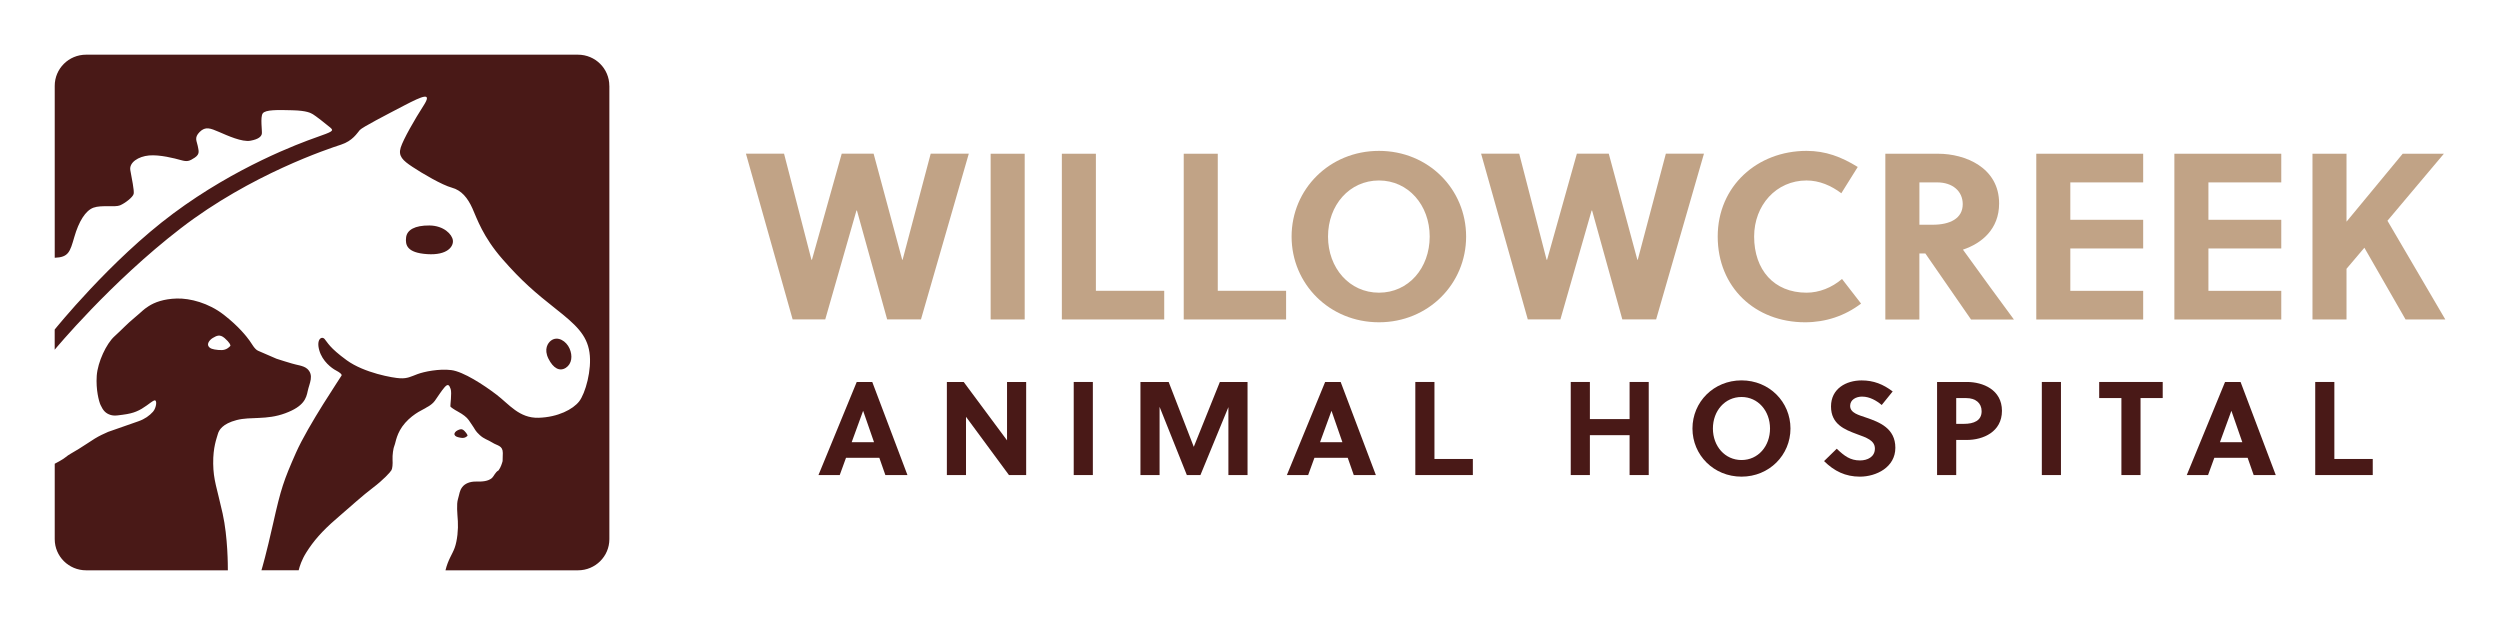 <svg width="320" height="80" viewBox="0 0 320 80" fill="none" xmlns="http://www.w3.org/2000/svg">
<g clip-path="url(#clip0_8057_1292)">
<path d="M115.47 33.25H115.533L119.129 19.673H124.006L117.883 40.886H113.557L109.689 26.948H109.626L105.631 40.886H101.458L95.481 19.673H100.359L103.865 33.25H103.928L107.739 19.673H111.823L115.481 33.25H115.47Z" fill="#C1A386"/>
<path d="M126.802 40.891V19.678H131.16V40.891H126.802Z" fill="#C1A386"/>
<path d="M135.917 40.891V19.678H140.274V37.222H149.02V40.891H135.917Z" fill="#C1A386"/>
<path d="M151.517 40.891V19.678H155.874V37.222H164.62V40.891H151.517Z" fill="#C1A386"/>
<path d="M176.509 41.252C170.171 41.252 165.324 36.344 165.324 30.282C165.324 24.22 170.171 19.312 176.509 19.312C182.848 19.312 187.663 24.22 187.663 30.282C187.663 36.344 182.817 41.252 176.509 41.252ZM176.509 23.101C172.73 23.101 169.987 26.253 169.987 30.282C169.987 34.311 172.73 37.463 176.509 37.463C180.289 37.463 183.001 34.311 183.001 30.282C183.001 26.253 180.257 23.101 176.509 23.101Z" fill="#C1A386"/>
<path d="M209.57 33.25H209.633L213.229 19.673H218.106L211.983 40.886H207.657L203.789 26.948H203.726L199.731 40.886H195.558L189.581 19.673H194.459L197.965 33.25H198.028L201.839 19.673H205.923L209.581 33.25H209.57Z" fill="#C1A386"/>
<path d="M231.236 37.463C232.85 37.463 234.469 36.825 235.777 35.707L238.216 38.858C236.145 40.436 233.675 41.252 231.052 41.252C224.65 41.252 219.867 36.768 219.867 30.282C219.867 23.797 224.955 19.312 231.236 19.312C233.675 19.312 235.688 20.07 237.79 21.372L235.688 24.737C234.405 23.765 232.886 23.101 231.236 23.101C227.368 23.101 224.529 26.253 224.529 30.282C224.529 34.526 227.057 37.463 231.236 37.463Z" fill="#C1A386"/>
<path d="M248.087 19.678C251.53 19.678 255.887 21.434 255.887 26.044C255.887 29.346 253.632 31.165 251.257 31.954C253.149 34.588 256.318 38.926 257.779 40.896H252.292L246.442 32.44H245.68V40.896H241.323V19.678H248.087ZM245.68 28.766H247.388C249.585 28.766 251.23 27.977 251.23 26.132C251.23 24.465 249.921 23.347 247.971 23.347H245.685V28.772L245.68 28.766Z" fill="#C1A386"/>
<path d="M260.644 40.891V19.678H274.326V23.347H265.001V28.134H274.326V31.803H265.001V37.227H274.326V40.896H260.644V40.891Z" fill="#C1A386"/>
<path d="M278.32 40.891V19.678H292.002V23.347H282.678V28.134H292.002V31.803H282.678V37.227H292.002V40.896H278.32V40.891Z" fill="#C1A386"/>
<path d="M305.594 28.254L313 40.891H307.912L302.64 31.709L300.354 34.405V40.891H295.997V19.678H300.354V28.374L307.544 19.678H312.816L305.594 28.254Z" fill="#C1A386"/>
<path d="M113.326 60.807L112.553 58.597H108.29L107.486 60.807H104.764L109.662 48.892H111.649L116.154 60.807H113.331H113.326ZM109.016 56.6H111.875L110.487 52.603H110.472L109.016 56.6Z" fill="#491917"/>
<path d="M129.147 60.807L123.649 53.35V60.807H121.199V48.892H123.354L128.9 56.365V48.892H131.349V60.807H129.141H129.147Z" fill="#491917"/>
<path d="M137.436 60.807V48.892H139.885V60.807H137.436Z" fill="#491917"/>
<path d="M153.661 60.807H151.916L148.426 52.075V60.807H145.977V48.892H149.588L152.804 57.196L156.142 48.892H159.685V60.807H157.235V52.111L153.656 60.807H153.661Z" fill="#491917"/>
<path d="M173.282 60.807L172.51 58.597H168.247L167.443 60.807H164.72L169.619 48.892H171.605L176.11 60.807H173.287H173.282ZM168.967 56.6H171.826L170.439 52.603H170.423L168.967 56.6Z" fill="#491917"/>
<path d="M181.161 60.807V48.892H183.61V58.748H188.525V60.807H181.161Z" fill="#491917"/>
<path d="M208.587 60.807V55.702H203.505V60.807H201.055V48.892H203.505V53.643H208.587V48.892H211.037V60.807H208.587Z" fill="#491917"/>
<path d="M222.916 61.011C219.357 61.011 216.635 58.252 216.635 54.85C216.635 51.448 219.357 48.688 222.916 48.688C226.474 48.688 229.181 51.448 229.181 54.85C229.181 58.252 226.458 61.011 222.916 61.011ZM222.916 50.815C220.792 50.815 219.252 52.587 219.252 54.85C219.252 57.113 220.792 58.884 222.916 58.884C225.039 58.884 226.563 57.113 226.563 54.85C226.563 52.587 225.023 50.815 222.916 50.815Z" fill="#491917"/>
<path d="M238.374 50.763C237.554 50.763 236.818 51.17 236.818 51.954C236.818 52.874 237.948 53.13 238.873 53.454C240.566 54.034 242.605 54.818 242.605 57.316C242.605 59.814 240.156 61.011 238.069 61.011C236.219 61.011 234.784 60.311 233.48 59.02L235.104 57.437C236.082 58.372 236.834 58.936 238.085 58.936C239.041 58.936 239.987 58.477 239.987 57.421C239.987 56.365 238.894 56.01 237.675 55.566C236.119 54.986 234.369 54.306 234.369 52.028C234.369 49.749 236.303 48.693 238.29 48.693C239.83 48.693 241.044 49.185 242.263 50.104L240.86 51.84C240.192 51.275 239.304 50.768 238.379 50.768L238.374 50.763Z" fill="#491917"/>
<path d="M251.766 48.892C253.806 48.892 256.25 49.88 256.25 52.587C256.25 55.294 253.816 56.313 251.766 56.313H250.395V60.807H247.945V48.892H251.761H251.766ZM250.395 54.254H251.372C252.676 54.254 253.648 53.831 253.648 52.639C253.648 51.584 252.86 50.956 251.698 50.956H250.395V54.259V54.254Z" fill="#491917"/>
<path d="M261.354 60.807V48.892H263.803V60.807H261.354Z" fill="#491917"/>
<path d="M273.989 50.951V60.807H271.54V50.951H268.696V48.892H276.827V50.951H273.984H273.989Z" fill="#491917"/>
<path d="M288.47 60.807L287.697 58.597H283.434L282.63 60.807H279.907L284.806 48.892H286.793L291.297 60.807H288.475H288.47ZM284.154 56.6H287.014L285.626 52.603H285.61L284.154 56.6Z" fill="#491917"/>
<path d="M296.349 60.807V48.892H298.798V58.748H303.712V60.807H296.349Z" fill="#491917"/>
<path d="M39.283 47.178C38.842 46.791 37.937 46.718 37.37 46.53C37.06 46.431 35.698 46.039 35.394 45.919C35.073 45.788 33.575 45.124 33.039 44.899C32.592 44.711 32.235 44.001 31.945 43.603C31.583 43.102 30.584 41.795 28.639 40.285C26.695 38.775 24.329 38.168 22.642 38.21C20.95 38.257 19.788 38.696 19.021 39.193C18.253 39.694 18.301 39.767 17.197 40.687C16.24 41.476 15.662 42.135 14.648 43.055C13.628 43.974 12.508 46.326 12.382 48.103C12.261 49.88 12.661 51.385 12.871 51.84C13.213 52.582 13.533 52.901 14.111 53.099C14.695 53.303 15.42 53.099 15.699 53.089C16.508 52.984 17.008 52.848 17.418 52.681C18.464 52.268 19.226 51.495 19.699 51.275C20.172 51.05 20.03 52.2 19.583 52.702C19.131 53.204 18.537 53.637 17.728 53.92C16.966 54.176 14.217 55.153 13.875 55.268C13.859 55.268 13.849 55.278 13.844 55.278C13.328 55.503 12.713 55.785 12.14 56.136C11.357 56.621 11.016 56.888 10.08 57.463C9.139 58.043 8.787 58.189 8.424 58.503C8.067 58.816 7.005 59.36 7.005 59.36V69.013C7.005 71.218 8.803 73 11.021 73H29.165C29.165 72.498 29.175 68.793 28.497 65.731C27.767 62.438 27.315 61.466 27.289 59.344C27.262 57.228 27.735 56.115 27.877 55.581C28.019 55.054 28.466 54.244 30.29 53.768C32.108 53.298 34.09 53.794 36.502 52.901C38.915 52.012 39.199 50.977 39.393 50.031C39.588 49.086 40.25 48.014 39.294 47.178H39.283ZM29.48 44.283C29.034 44.753 28.629 44.863 27.93 44.795C27.231 44.727 26.842 44.617 26.674 44.293C26.5 43.974 26.81 43.509 27.257 43.248C27.704 42.997 28.114 42.725 28.755 43.279C29.391 43.833 29.554 44.199 29.475 44.278L29.48 44.283ZM54.683 32.529C52.061 32.357 51.866 31.338 51.982 30.381C52.097 29.43 53.091 28.845 54.967 28.861C56.812 28.881 57.874 30 57.968 30.763C58.068 31.521 57.301 32.702 54.678 32.529H54.683ZM72.428 47.079C71.64 47.586 70.814 47.147 70.199 45.908C69.59 44.675 70.131 43.901 70.52 43.603C71.387 42.94 72.496 43.676 72.901 44.607C73.311 45.532 73.211 46.567 72.428 47.079ZM77.999 10.993V69.013C77.999 71.218 76.202 73 73.984 73H57.022C57.359 71.61 57.89 70.972 58.194 70.131C58.541 69.18 58.667 67.722 58.605 66.708C58.541 65.694 58.415 64.565 58.62 63.88C58.825 63.196 58.809 62.835 59.156 62.365C59.498 61.895 60.15 61.623 60.954 61.639C61.753 61.654 62.457 61.612 62.962 61.194C63.23 60.949 63.403 60.416 63.813 60.212C64.123 59.778 64.249 59.323 64.334 59.02L64.36 57.98C64.36 57.003 63.64 57.06 63.025 56.653C62.399 56.261 61.984 56.214 61.406 55.686C60.822 55.153 60.796 54.934 60.591 54.651C60.386 54.369 60.271 54.15 60.003 53.779C59.74 53.402 59.272 53.047 58.673 52.718C58.074 52.394 57.679 52.106 57.648 52.028C57.616 51.949 57.853 50.293 57.685 49.796C57.511 49.295 57.353 49.065 56.912 49.561C56.471 50.063 56.097 50.7 55.656 51.307C55.209 51.918 54.442 52.206 54.41 52.268C54.373 52.331 52.996 52.843 51.866 54.123C50.736 55.404 50.657 56.653 50.499 56.998C50.337 57.343 50.216 58.263 50.247 58.843C50.279 59.423 50.231 59.956 50.105 60.186C49.979 60.421 49.038 61.45 47.745 62.422C46.458 63.389 44.807 64.889 43.015 66.436C41.222 67.983 40.119 69.263 39.215 70.701C38.615 71.646 38.347 72.509 38.232 72.99H33.465C33.559 72.681 34.064 70.988 34.962 66.995C35.961 62.543 36.308 61.513 37.88 57.959C39.456 54.4 43.661 48.213 43.724 48.061C43.782 47.91 43.514 47.685 42.999 47.413C42.479 47.141 41.265 46.263 40.865 44.831C40.46 43.4 41.191 42.976 41.554 43.4C41.922 43.818 42.148 44.487 44.381 46.112C46.61 47.732 50.316 48.385 51.241 48.422C52.166 48.458 52.57 48.213 53.432 47.889C54.294 47.565 56.213 47.178 57.758 47.371C59.303 47.559 61.937 49.279 63.556 50.517C65.175 51.751 66.457 53.543 68.938 53.475C71.424 53.402 73.343 52.388 74.131 51.38C74.919 50.371 75.787 47.335 75.45 45.093C75.114 42.846 73.679 41.534 71.119 39.517C68.559 37.494 66.788 35.999 64.307 33.157C61.821 30.308 61.07 28.024 60.47 26.676C59.866 25.333 59.072 24.356 57.837 24.021C56.591 23.687 54.037 22.187 52.797 21.361C51.551 20.541 50.952 19.976 51.288 18.895C51.63 17.808 53.096 15.257 54.226 13.501C55.356 11.745 54.111 12.268 51.74 13.501C49.37 14.74 46.395 16.271 46.053 16.647C45.717 17.024 45.149 18.032 43.646 18.518C42.137 19.009 32.124 22.297 23.131 29.227C14.127 36.151 7 44.764 7 44.764V42.182C7 42.182 14.127 33.308 22.18 27.324C30.232 21.335 38.279 18.361 40.434 17.599C42.589 16.835 42.789 16.757 42.258 16.313C41.727 15.863 40.361 14.803 40.061 14.63C39.761 14.458 39.283 14.16 37.412 14.113C35.535 14.06 33.985 14.034 33.633 14.51C33.286 14.98 33.585 16.82 33.512 17.144C33.433 17.463 33.133 17.813 32.061 18.011C30.984 18.21 29.134 17.363 28.035 16.888C26.931 16.417 26.306 16.146 25.559 16.888C24.808 17.635 25.207 18.079 25.312 18.68C25.412 19.276 25.633 19.699 24.934 20.175C24.23 20.645 23.956 20.718 23.157 20.494C22.358 20.269 20.456 19.778 19.084 19.898C17.707 20.023 16.508 20.797 16.682 21.79C16.855 22.783 17.207 24.403 17.108 24.821C17.008 25.244 16.009 26.012 15.363 26.284C14.711 26.556 12.987 26.211 11.962 26.582C10.937 26.958 10.085 28.349 9.512 30.34C8.955 32.263 8.771 32.926 7.005 32.995V10.993C7 8.787 8.798 7 11.016 7H73.979C76.202 7 77.994 8.787 77.994 10.993H77.999ZM59.829 55.801C59.54 56.057 59.298 56.104 58.894 56.02C58.489 55.942 58.263 55.853 58.184 55.655C58.1 55.461 58.305 55.2 58.583 55.075C58.862 54.949 59.12 54.813 59.461 55.174C59.803 55.535 59.882 55.754 59.829 55.801Z" fill="#491917"/>
</g>
<defs>
<clipPath id="clip0_8057_1292">
<rect width="306" height="66" fill="white" transform="translate(7 7)"/>
</clipPath>
</defs>
</svg>
